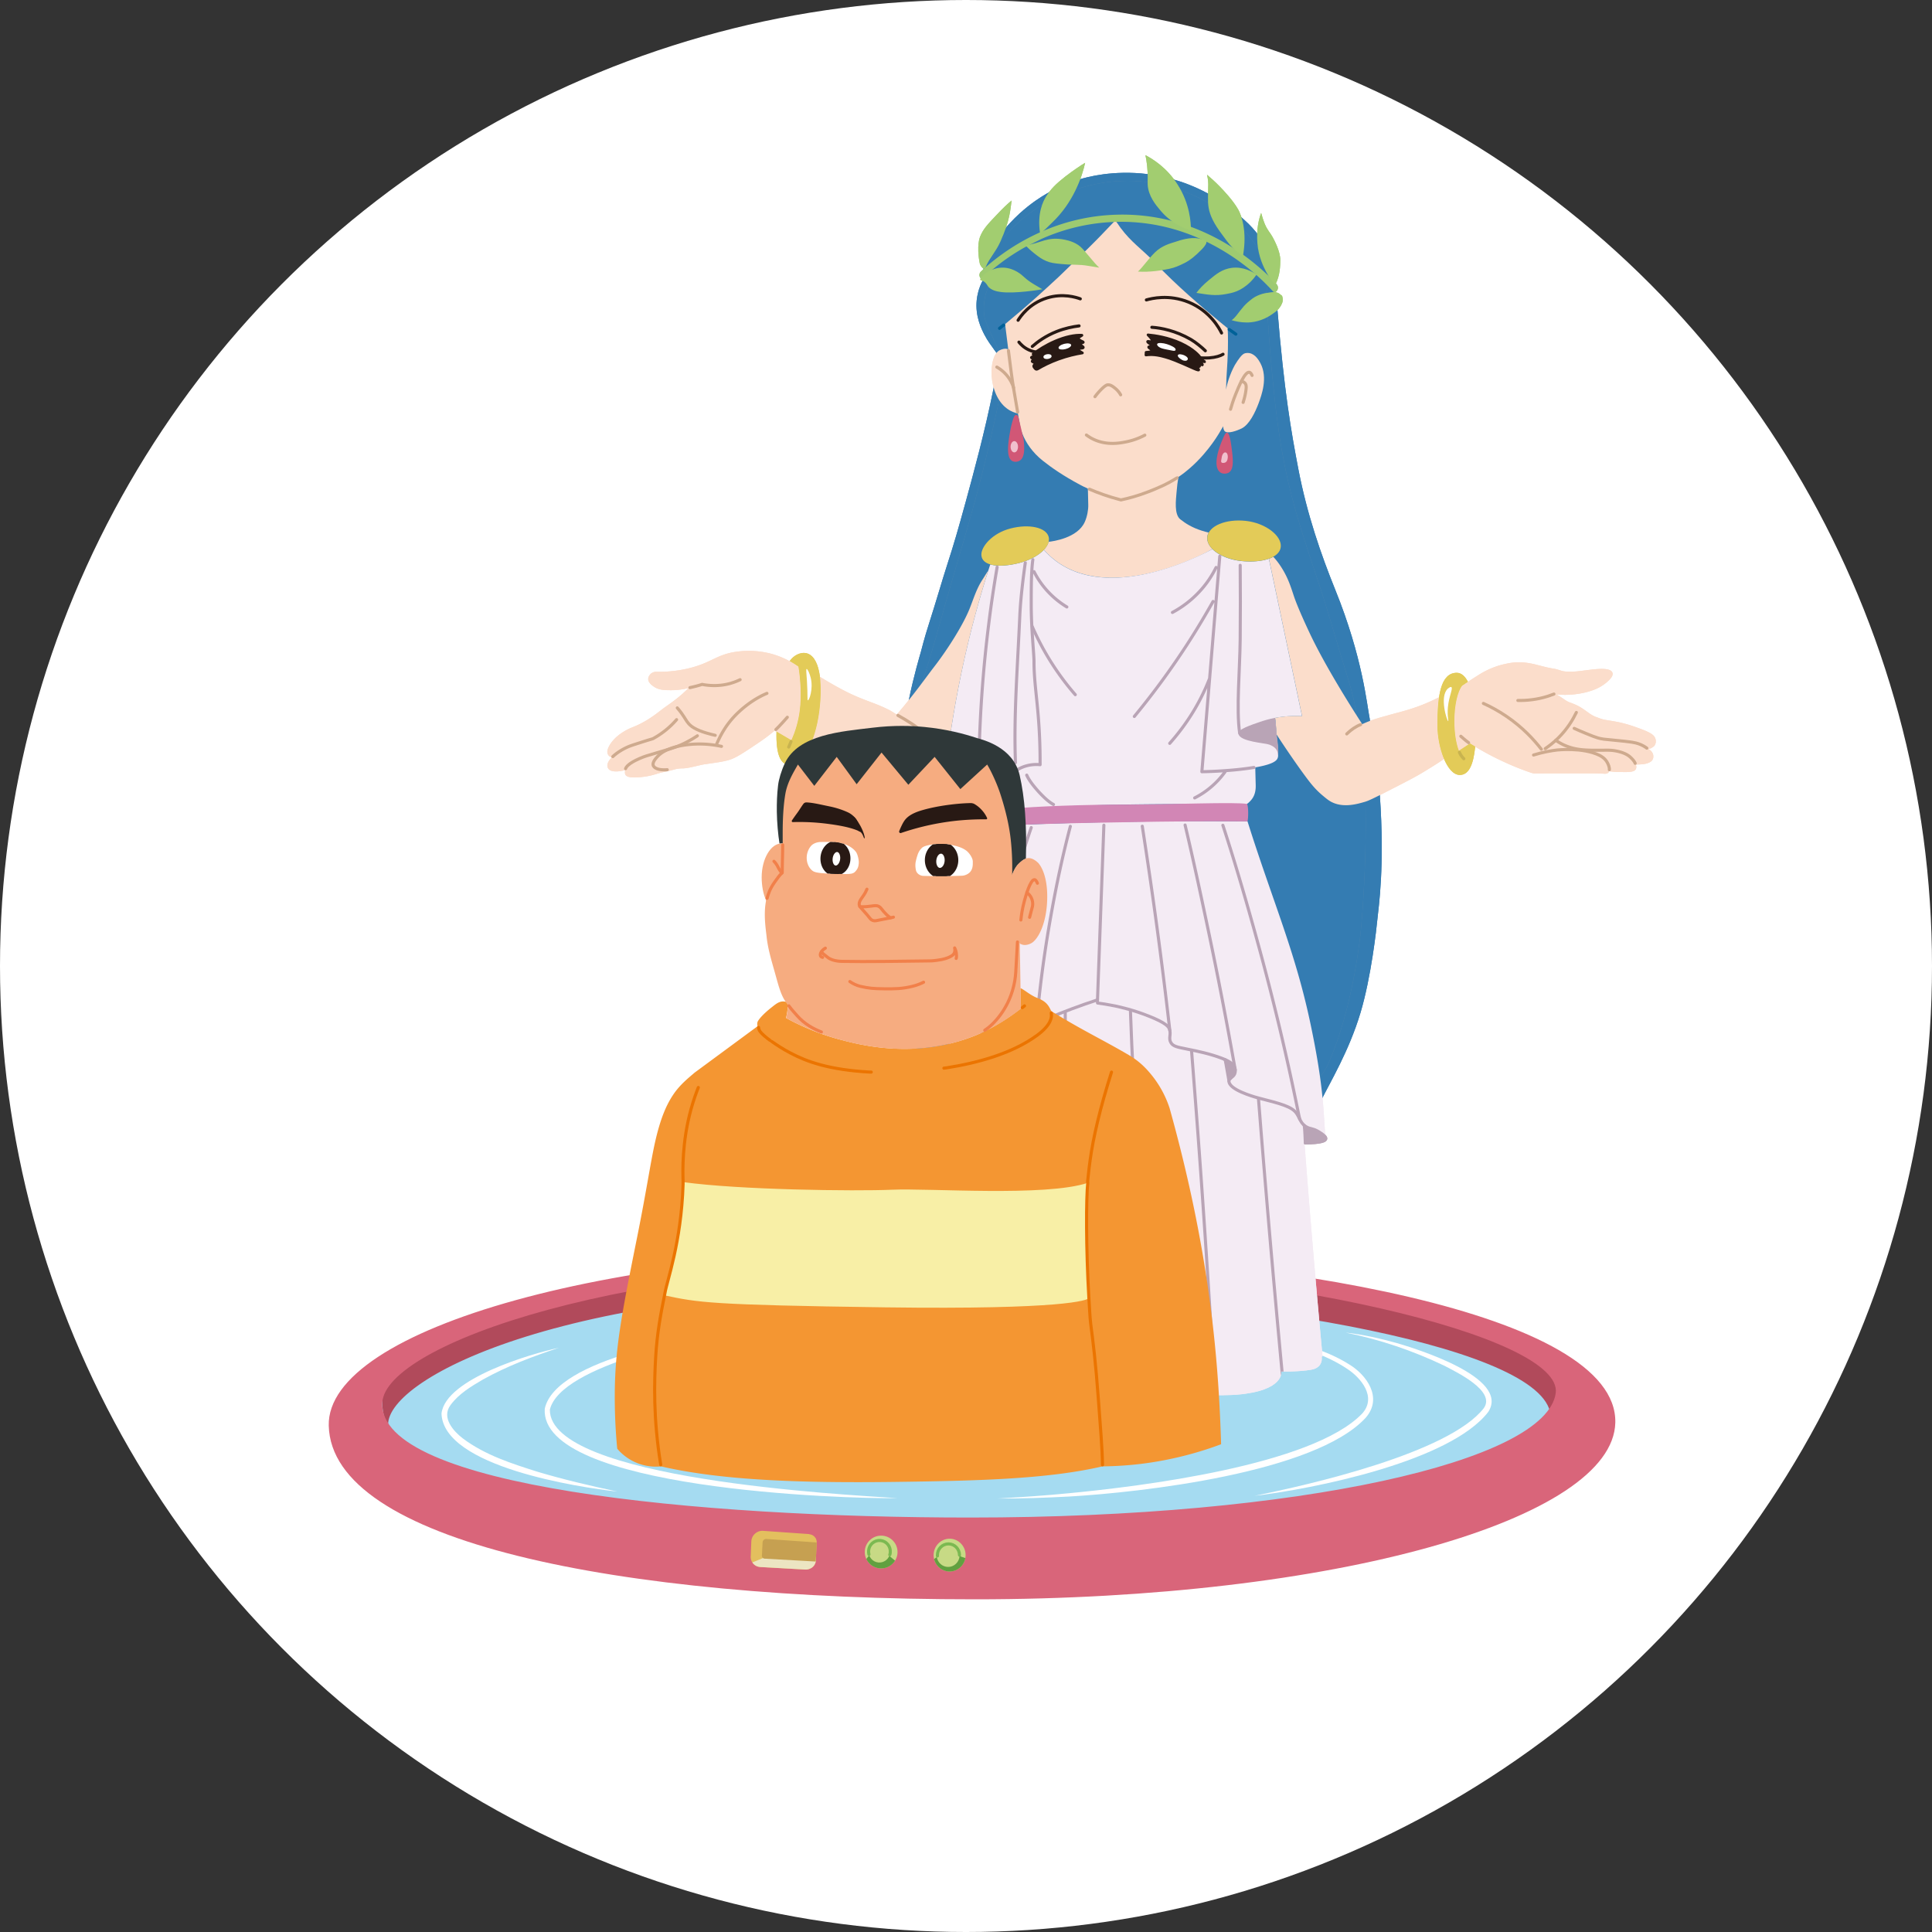 <svg id="_レイヤー_2" xmlns="http://www.w3.org/2000/svg" width="250" height="250"><rect width="100%" height="100%" fill="#333333" stroke="none"/><defs><clipPath id="clippath"><circle class="cls-6" cx="114.02" cy="200.83" r="2.12"/></clipPath><clipPath id="clippath-1"><ellipse class="cls-6" cx="122.88" cy="201.23" rx="2.07" ry="2.12"/></clipPath><clipPath id="clippath-2"><path class="cls-6" d="M104.71 198.51l-5.96-.42c-.3-.02-.6.05-.86.22-.4.25-.65.68-.67 1.16l-.08 1.95c-.02.47.22.91.62 1.16.18.11.39.17.6.19l5.86.33c.2.01.4-.03.58-.11l.07-.03c.41-.19.68-.59.7-1.04l.11-2.31c.01-.21-.04-.42-.15-.59a1.08 1.08 0 00-.81-.49z"/></clipPath><clipPath id="clippath-3"><path class="cls-6" d="M171.02 175.56s.3 1.41-1.39 1.69-3.84.22-3.84.22.49 2.49-5.73 3c-6.78.56-56.95-2.06-56.95-2.06v-69.19H73.34V73.68h40.42V13.37h68.84v60.62h35.94v38.79h-32.62v54.31l-14.9 8.47z"/></clipPath><clipPath id="clippath-4"><path class="cls-14" d="M119.29 109.71c.51-.46 2.49-.64 3.71-.4 1.22.24 1.63.48 2 .73s.88.97.88 1.41.08 1.29-.79 1.71c-.27.13-.52.16-.65.16-1.53.08-4.47.04-4.97.02-.06 0-.14-.01-.24-.04-.07-.02-.34-.1-.53-.33-.18-.21-.2-.43-.23-.68-.02-.18-.06-.53.07-1s.25-1.12.76-1.58z"/></clipPath><clipPath id="clippath-5"><path class="cls-14" d="M110.83 112.59c-.21.27-.31.38-.65.46s-1.22.05-2.05.03c-2.4-.07-2.76-.21-3.04-.44-.82-.68-.98-2.14-.18-3.14.3-.37.85-.55 1.32-.55.99 0 1.61-.05 2.47.12 1.29.26 1.94.94 2.14 1.29.16.29.29.91.29 1.17 0 .26-.03.72-.3 1.06z"/></clipPath><style>.cls-1{stroke:#ceaa8e}.cls-1,.cls-2,.cls-3,.cls-4,.cls-5,.cls-6,.cls-7,.cls-8,.cls-9{fill:none}.cls-1,.cls-10,.cls-11,.cls-2,.cls-3,.cls-4,.cls-5,.cls-7,.cls-8,.cls-9{stroke-linecap:round;stroke-linejoin:round}.cls-1,.cls-2,.cls-3,.cls-4,.cls-5,.cls-7,.cls-8,.cls-9{stroke-width:.4px}.cls-14{fill:#fff}.cls-10,.cls-11,.cls-8{stroke:#281914}.cls-2{stroke:#c8b34f}.cls-3{stroke:#7bb951}.cls-10,.cls-11,.cls-19{fill:#281914}.cls-20{fill:#a2cd70}.cls-4{stroke:#f1804a}.cls-5{stroke:#eb7400}.cls-21{fill:#c7da85}.cls-22{fill:#347cb2}.cls-27{fill:#f4ebf4}.cls-7{stroke:#b9a4b6}.cls-28{fill:#9dca71}.cls-10{stroke-width:.34px}.cls-29{fill:#d286b5}.cls-9{stroke:#006198}.cls-30{fill:#fbddcb}.cls-11{stroke-width:.35px}.cls-33{fill:#f0c0cd}.cls-34{fill:#e3cb58}.cls-35{fill:#61a040}.cls-36{fill:#d15776}.cls-37{fill:#f6ac80}.cls-41{fill:#b9a4b6}.cls-44{fill:#5588af}</style></defs><g id="_レイヤー_1-2"><circle class="cls-14" cx="125" cy="125" r="125"/><ellipse cx="125.72" cy="182.84" rx="78.18" ry="17.99" fill="#a5dbf1"/><path class="cls-14" d="M116.14 193.86c-6.87.11-46.32-1.15-45.65-11.57 1.43-6.56 19.8-9.47 25.07-9.97-4.91.75-23 4.29-24.41 10.09-.07 9.06 38.17 10.99 44.99 11.45z"/><path class="cls-14" d="M79.79 193c-4.78-.53-22.43-3.18-22.66-10.09.52-4.54 11.75-7.78 15.2-8.51-3.36 1.11-6.7 2.36-9.84 4.11-1.49.87-3.11 1.83-4.19 3.3-1.22 1.64.39 3.4 1.59 4.32 2.89 2.17 6.34 3.26 9.65 4.31 3.38 1.01 6.81 1.81 10.26 2.55zm76.59-20.82c3.11.13 6.21.49 9.28 1.1 3.07.68 6.15 1.53 8.92 3.27 2.21 1.33 4.42 4.29 2.14 6.91-6.59 7.14-29.09 9.65-38.36 10.19-3.11.16-6.21.28-9.32.26 3.1-.18 6.2-.38 9.3-.69 9.05-.86 31.43-3.57 37.91-10.29 1.97-2.16-.18-4.68-1.95-5.82-2.66-1.77-5.71-2.69-8.71-3.43-3.03-.74-6.12-1.19-9.21-1.51z"/><path class="cls-14" d="M174.13 172.44c2.23.24 4.43.75 6.61 1.35 2.47.73 14.72 4.46 11.84 8.91-4.97 6.45-22.73 9.98-30.25 10.86 7-1.41 25.14-5.52 29.67-11.34 1.63-2.26-3.7-4.74-5.05-5.47-4.11-1.97-8.42-3.43-12.82-4.31z"/><path d="M122.68 166.7c36.44.57 75.76 7.17 77.88 15.94.49-.75 1.11-1.6 1.11-2.37 0-8.23-37.48-16.54-76.6-16.9-47.22-.43-75.61 10.61-75.61 17.95 0 .99.15 2.18.76 3.06-.14-6.13 23.6-18.45 72.45-17.68z" fill="#b14a5b"/><path d="M126.16 161.83c-46.59-.62-83.93 10.14-83.62 22.65.37 14.99 37.02 22.47 83.62 22.47s82.56-10.35 82.86-22.86c.33-14.18-43.77-21.74-82.86-22.26zm-.6 34.54c-35.27 0-76.67-3.95-76.09-14.88.4-7.45 31.31-18.58 76.59-18.01 38.89.49 76.26 9.45 75.25 16.79-1.22 8.83-33.22 16.1-75.75 16.1z" fill="#d9657a"/><ellipse class="cls-21" cx="122.88" cy="201.23" rx="2.07" ry="2.12"/><path class="cls-3" d="M121.3 201.34v-.1c0-.81.64-1.46 1.43-1.46s1.42.65 1.43 1.45"/><circle class="cls-21" cx="114.02" cy="200.83" r="2.12"/><g clip-path="url(#clippath)"><path class="cls-35" d="M112.48 201.28a1.419 1.419 0 011.44-1.93c.77.07 1.34.76 1.27 1.54-.01.15-.05.3-.11.44l.85.71-1.33 1.08-2.38-.48-.26-.73.51-.64z"/></g><ellipse class="cls-21" cx="113.79" cy="200.76" rx="1.42" ry="1.4" transform="rotate(-84.76 113.797 200.764)"/><path class="cls-3" d="M112.44 201.14c-.04-.16-.06-.33-.04-.51.07-.78.76-1.36 1.53-1.29s1.34.76 1.27 1.54c0 .11-.03.21-.06.31"/><path d="M104.71 198.51l-5.96-.42c-.3-.02-.6.05-.86.22-.4.25-.65.68-.67 1.16l-.08 1.95c-.02.47.22.91.62 1.16.18.11.39.17.6.19l5.86.33c.2.01.4-.03.58-.11l.07-.03c.41-.19.68-.59.7-1.04l.11-2.31c.01-.21-.04-.42-.15-.59a1.08 1.08 0 00-.81-.49z" fill="#e3bf5e"/><g clip-path="url(#clippath-1)"><path class="cls-35" d="M124.17 201.36c-.06.78-.7 1.4-1.48 1.4-.74 0-1.35-.55-1.47-1.28l-.59.44c.28.89 1.1 1.52 2.05 1.52 1.07 0 2.18-.73 2.35-1.78l-.87-.31z"/></g><g clip-path="url(#clippath-2)"><path fill="#ece5c2" d="M96.52 202.52l2.98-1.22 6.86.12v2.4h-9.81l-.03-1.3z"/><path d="M105.6 199.59l-6.43-.45a.466.466 0 00-.49.43l-.09 1.73c-.01.2.15.38.35.39l6.58.37c.21.01.39-.15.39-.37l.03-1.73c0-.2-.15-.37-.35-.38z" fill="#c6a051"/></g><g clip-path="url(#clippath-3)"><path class="cls-22" d="M177.24 93.08c.93 4.53 1.19 8.07 1.31 9.8.65 9.26-.16 14.5-.32 16.11-.11 1.16-.8 7.44-2.18 12.05-1.5 5-3.92 8.97-5.14 11.44-16.27-.36-32.53-.71-48.8-1.07-2.09-1.88-4.88-8.18-5.75-11.81-1.32-5.56-1.1-9.44-1.19-11.59-.15-3.49-.13-8.26.64-13.9.97-7.69 1.48-11.98 1.81-13.61.61-3.03 1.44-5.79 1.53-6.11.13-.48.45-1.78 1.02-3.56 1.15-3.6 1.64-5.41 2.45-7.92.8-2.47 1.34-4.32 2.36-8.04 1.05-3.86 2.41-8.8 3.6-14.68.11-1.56.3-2.91.41-4.47-.14-.16-.42-.59-.62-.86 0 0-.58-.75-1-1.57-.37-.73-1.21-2.38-.98-4.49.06-.56.23-1.45.75-2.47.39-.93-.1-1.72.29-2.65.53-1.26 1.93-2.65 2.46-3.9.49-.6 1.17-1.35 2.03-2.14 1.48-1.35 2.83-2.19 3.51-2.58.74-.43 2.25-1.25 4.29-1.86.89-.27 4.31-1.23 8.79-.67 1.37.17 4.42.69 7.74 2.48.85.46 2.55 1.45 4.38 3.1.68.61 1.25 1.12 1.91 1.94.78.97 2.8 3.48 2.55 6.6-.04.49-.13.89-.18 1.12.13.73.25 1.47.38 2.2.88 10.72 1.79 15.9 2.72 20.75 1.13 5.88 2.95 11.09 4.77 15.59 3.57 8.82 4.09 14.88 4.47 16.75z"/><path class="cls-44" d="M122.73 139.61c-.2-.2-.49-.49-.81-.87-2-2.3-3.42-5.24-4.51-11.41a66.87 66.87 0 01-1.03-11.61c.01-4.72.51-8.68 1.03-11.62.31-1.77.33-3.65.49-5.45.17-1.85.34-3.71.5-5.56.11-1.21.21-2.36.53-3.53s.79-2.42 1.16-3.64c.64-2.11 1.25-4.23 1.84-6.36 1.34-4.82 2.82-9.6 4.14-14.42 1.31-4.79 2.48-9.75 3.49-14.74v-.06c-.08-1.62-.17-3.25-.26-4.87-.16-.33-.36-.76-.59-1.27-1.11-2.38-1.27-2.84-1.36-3.48-.02-.15-.1-.86.03-1.79.1-.72.3-1.31.48-1.74.02-.91.05-1.82.07-2.73.45-.99.91-1.98 1.36-2.98.88-1.14 2.37-2.82 4.59-4.35.99-.68 6.73-4.52 14.49-3.58.81.1 3.9.53 7.39 2.37 1.41.75 3.87 2.08 5.98 4.79 1.01 1.3 2.54 3.32 2.33 5.89-.04.49-.13.89-.21 1.16.06 1.1.13 2.19.19 3.29.09 1.59.24 3.8.48 6.42.44 4.69.89 9.07 2 14.13 1.03 4.73 2.61 9.34 4.14 13.94 1.21 3.65 2.24 7.35 3.38 11.02.47 1.51.93 3.05 1.26 4.6.25 1.15.29 1.62.48 2.64.21 2.42.8 5.54.89 9.5.07 2.83.13 8.74-.54 16.63 0 0-.86 10.2-4.34 17.89-.34.74-.84 1.34-.84 1.34-.17.2-.33.35-.41.43-8.75 14.26-35.93 9.87-47.84.03z"/><path class="cls-22" d="M122.73 139.61c-.2-.2-.49-.49-.81-.87-2-2.3-3.42-5.24-4.51-11.41a66.87 66.87 0 01-1.03-11.61c.01-4.72.51-8.68 1.03-11.62.31-1.77.33-3.65.49-5.45.17-1.85.34-3.71.5-5.56.11-1.21.21-2.36.53-3.53s.79-2.42 1.16-3.64c.64-2.11 1.25-4.23 1.84-6.36 1.34-4.82 2.82-9.6 4.14-14.42 1.31-4.79 2.48-9.75 3.49-14.74v-.06c-.08-1.62-.17-3.25-.26-4.87-.16-.33-.36-.76-.59-1.27-1.11-2.38-1.27-2.84-1.36-3.48-.02-.15-.1-.86.03-1.79.1-.72.3-1.31.48-1.74.02-.91.05-1.82.07-2.73.45-.99.91-1.98 1.36-2.98.88-1.14 2.37-2.82 4.59-4.35.99-.68 6.73-4.52 14.49-3.58.81.1 3.9.53 7.39 2.37 1.41.75 3.87 2.08 5.98 4.79 1.01 1.3 2.54 3.32 2.33 5.89-.04.49-.13.89-.21 1.16.06 1.1.13 2.19.19 3.29.09 1.59.24 3.8.48 6.42.44 4.69.89 9.07 2 14.13 1.03 4.73 2.61 9.34 4.14 13.94 1.21 3.65 2.24 7.35 3.38 11.02.47 1.51.93 3.05 1.26 4.6.25 1.15.29 1.62.48 2.64.21 2.42.8 5.54.89 9.5.07 2.83.13 8.74-.54 16.63 0 0-.86 10.2-4.34 17.89-.34.74-.84 1.34-.84 1.34-.17.2-.33.35-.41.43-8.75 14.26-35.93 9.87-47.84.03z"/><path class="cls-30" d="M131.71 53.52c-.15-.87-.32-1.85-.5-2.94-.38-2.23-.65-4.7-1.11-8.31l-.04-.33c3.29-2.72 4.95-4.28 6.92-6.1.51-.47 1.15-1.13 1.64-1.59l1.72-1.66c1.34-1.31 2.6-2.6 3.79-3.87.04-.01.09-.03.17-.03.08 0 .14.02.17.03 1.4 2.16 2.77 3.11 4.29 4.57l1.63 1.68c.31.31.97.96 1.3 1.27 2.7 2.59 6.11 5.38 7.17 6.24.07.89.03 2.74.03 2.74-.07 2.62-.19 2.85-.24 5.21.12-.75.5-2.03 1.13-3.18.49-.81.95-1.46 1.34-1.54.26-.06.48-.03.54-.02.8.13 1.26.99 1.44 1.31.99 1.88.15 4.13-.24 5.19-.44 1.17-1.2 2.77-2.21 3.26-.6.29-1.8.73-2.18.34-.12-.12-.21-.48-.18-.64-.32.55-.8 1.39-1.41 2.22-.58.8-1.56 2.04-2.92 3.22-1.93 1.68-3.83 2.44-5.32 3.03-1.43.56-2.67.88-3.58 1.07-2.25-.57-4.06-1.28-5.32-1.96-2.17-1.16-3.66-2.2-4.81-3.11-1.31-1.04-2.18-2.31-2.64-3.5-.16-.41-.16-.26-.32-1.18-.08-.43-.16-.91-.25-1.42"/><path class="cls-36" d="M157.64 60.84c-.7-1.13.43-3.68.61-4.1.26-.6.39-.76.52-.76.34.02.51 1.3.59 1.89.18 1.41.37 2.82-.35 3.28-.24.15-.69.21-1.02.03a.98.98 0 01-.35-.34zm-25.18-3.98c.11 1.06.18 2.32-.5 2.74-.29.18-.72.22-1.02.03-.81-.52-.44-2.6-.23-3.81.1-.58.23-1.05.32-1.36.1-.36.25-.77.46-.77.1 0 .2.09.29.26"/><path class="cls-28" d="M165.19 36.78c.26.28.23.71-.06.95-.12.11-.3.1-.4-.02-.38-.42-1.11-1.2-2.16-2.13l-.36-.31c-3.37-2.86-9.63-6.87-18.07-6.55a25.35 25.35 0 00-9.42 2.22l-1.98.99a26.996 26.996 0 00-4.37 3l-1.41 1.19-.12-.19a.623.623 0 01.09-.79c1.16-1.09 3.74-3.3 7.51-5.01l.28-.13c2.71-1.19 6-2.12 9.82-2.22 2.57-.07 4.94.25 7.08.8l2.5.78c4.77 1.76 8.21 4.58 10.07 6.38l1.02 1.04z"/><path class="cls-20" d="M126.87 36.2c.04.13.28.04.61.36.19.18.3.39.36.48.37.51 1.16.68 1.63.74 1.84.26 5.23-.31 5.41-.35-.32-.21-.99-.56-1.51-.91s-.77-.6-1-.8c-.05-.04-1.06-1.04-2.53-1.09-1.72-.05-3.08 1.26-2.98 1.57zm15.37-1.57c-.33-.29-.81-.85-1.33-1.48-.38-.46-.58-.68-.82-.95-.71-.8-1.76-1.07-2.3-1.18-2.3-.47-3.08.47-5.1.73.27.28.67.66 1.18 1.06.54.43.95.73 1.52.97.53.23 1.04.3 2.03.39 1.08.1 1.46.06 2.52.12.52.03 1.32.2 2.29.34zm4.99.53c.57-.49 1.31-1.6 2.22-2.5.93-.92 2.07-1.18 2.68-1.38.64-.22 1.91-.62 2.97-.42.39.07.71.17.71.17.32.16.35.23.27.47-.11.24-.28.47-.56.76-.92.94-1.53 1.4-2.13 1.72-.82.41-1.35.65-2.11.81-.86.18-2.48.46-4.05.35zm7.59 2.73c.36-.48.84-1.02 1.64-1.67.92-.76 1.7-1.4 2.93-1.56 1.49-.19 2.7.52 3.21.87-.17.25-.43.59-.8.96-1.3 1.26-2.38 1.41-3.09 1.55-1.52.3-2.52.06-3.89-.14zm4.54 3.55c.16-.09.44-.37.66-.65.81-1.03 1.01-1.37 2.05-2.16.18-.14.96-.64 2.02-.75.34-.04 1.08-.25 1.58.22.09.08.18.13.23.18.07.21.17.55 0 .96-.33.81-.93 1.16-1.26 1.4-1.3.94-2.65 1.1-3.33 1.09-.79 0-1.51-.17-1.95-.3zm-18.93-20.38c-.6.35-1.6 1.03-2.56 1.77-1.23.96-1.9 1.63-2.51 2.6-.34.55-1.19 2.12-.77 4.77.56-.37.96-.83 1.53-1.37 2.74-2.58 3.89-5.9 4.3-7.78zm-9.53 4.89c-.51.41-1.15 1.02-1.91 1.83-1.18 1.24-1.77 1.85-2.17 2.86 0 0-.5 1.12-.04 3.44.04.22.32.63.49.67.19.04.25-.12.35-.35.34-.84 1.3-1.94 1.81-3.09 1.28-2.83 1.3-4.17 1.47-5.35zm17.32-5.87c.89.46 2.75 1.58 4.17 3.81 1.59 2.49 1.72 4.94 1.72 5.93-.78-.24-2.51-.88-3.92-2.55-.66-.78-1.59-1.89-1.68-3.38-.03-.58.06-1.19-.07-2.41-.06-.59-.15-1.08-.22-1.4zm7.97 2.53c.43.36 1.03.89 1.69 1.57.49.51 1.67 1.74 2.35 2.94.38.68 1.19 2.74.61 6-1.47-.91-2.14-2.04-2.64-2.69-2.32-3.05-1.85-4.11-1.85-6.6 0-.64-.15-1.1-.16-1.22zm7.01 4.93c-.31.8-.64 2.17-.49 3.95.15 1.79.81 3.06 1.12 3.67.4.76.84 1.29 1.18 1.7.66-1.2.65-2.59.66-3.19.02-1.13-.8-2.63-1-3-.28-.53-.68-.88-1.02-1.72-.23-.58-.37-1.07-.46-1.41z"/><path class="cls-30" d="M131.71 53.52c-.15-.87-.32-1.85-.5-2.94-.25-1.46-.48-3.27-.74-5.36v-.02c-.4-.16-.8-.03-1.11.12-1.5.71-1.59 5.7.96 7.56.53.39 1.06.55 1.39.63zm25.18 17.53c-1.72.91-12.92 6.67-20 1.72-.62-.43-1.23-.97-1.82-1.63.32-.33.53-.69.62-1.03.54-.06 3.74-.47 4.68-2.57.31-.69.47-1.59.45-2.21-.02-.7-.03-1.41-.05-2.11 1.15.51 2.58 1.04 4.27 1.47.9-.19 2.15-.51 3.58-1.07 1.11-.43 2.46-.97 3.87-1.92-.11.7-.18 1.17-.25 2.06s-.33 2.79.49 3.44c.71.56 1.53 1.07 2.75 1.46.33.11.64.19.91.25h.01c-.1.18-.16.37-.18.57-.06.55.19 1.08.66 1.56z"/><path class="cls-27" d="M164.19 72.3zm4.29 20.37l-4.29-20.37c-.94.33-2.21.44-3.55.3-1.61-.17-2.97-.77-3.75-1.54-1.72.91-12.92 6.67-20 1.72-.62-.43-1.23-.97-1.82-1.63-.67.71-1.8 1.34-3.15 1.69-1.39.36-2.82.48-3.78.2-.62 1.9-1.21 3.87-1.77 5.9-1.83 6.67-3.02 12.99-3.77 18.83.29-.06.64-.12 1.04-.17-.05.24-.08.53-.08.86 0 .59.11 1.09.22 1.44.32.85 4.74 1.75 6.36.89-.1.16-.22.38-.33.66-.17.46-.42 1.11-.22 1.77.27.89 1.29 1.36 1.44 1.42 4.92-.21 9.9-.47 15.08-.54 5.09-.07 10.06-.07 14.9 0h.23c.21-.11.46-.33.72-.65.55-.69.53-1.53.53-1.8l-.06-2.35c2.51-.43 2.83-.95 2.92-1.27a.91.91 0 00.03-.36c.06-.83-.22-2.41-.28-3.42-.03-.47-.07-.92-.13-1.35.97-.18 2.12-.3 3.48-.23zm-3.88 4.01h.02s-.02 0-.03-.01z"/><path class="cls-41" d="M123.78 99.9c-.11-.35-.23-.85-.22-1.44 0-.33.04-.62.08-.86.11-.01.23-.03.35-.04 1.24-.13 1.83-.04 1.98-.01.53.09.84.15.88.32.02.11.1.43-.69.66-1.23.35-1.51.45-1.74.58-.35.2-.65.5-.63.79z"/><path class="cls-27" d="M168.78 147.9c2.12-.02 2.72-.26 2.77-.53-.36-3.11-.07-5.98-2.04-15.2-1.97-9.22-4.89-15.73-8.08-25.88-5.13-.05-10.38-.04-15.76.05-5 .08-9.9.23-14.68.43-3.17 6.8-5.04 14.05-6.42 19.49-1.38 5.44-2.27 12.33-2.44 15.16-.01.21-.03.52-.04.9-.03 1.08-.04 1.77.07 2.2s.02.08.04.12c.2.54 1.02.87 2.06.75-.15 14.06-.3 28.12-.44 42.18 1.05.29 2.11.58 3.16.86v-.24c1.47.43 2.94.87 4.41 1.3v-.27c2.36 0 4.73-.01 7.09-.02v-.22a114.83 114.83 0 0019.17-.55v-.21c3.06-.31 6.13-.63 9.2-.94l-.03-.31c1.78-.32 3.55-.65 5.33-.97-.71-7.11-1.38-14.3-2.01-21.57-.48-5.55-.93-11.05-1.34-16.52z"/><path class="cls-30" d="M213.28 96.91c.34.18.41.32.48.41.21.28.28.77-.01 1.11-.12.14-.42.32-.86.41-.49.1-.91.06-1.17.11h-.06c.13.21.08.42.03.55-.22.51-1.33.39-2.17.4-.52 0-.96-.05-1.29-.11a.4.4 0 01-.1.18c-.17.18-.46.15-.55.15-.79-.06-4.17-.06-8.9-.03-.18 0-.37-.03-.54-.09-1.18-.4-2.45-.9-3.78-1.53-1.55-.72-2.93-1.5-4.14-2.26s-.05.03-.05.03c-.47.31-.93.61-1.39.92-.36-.92-.59-2.29-.59-3.83 0-2.05.41-3.81 1-4.59.31-.21.76-.52 1.32-.88.48-.31.93-.59 1.09-.69.54-.32 1.72-.95 3.15-1.25.84-.18 1.95-.41 3.84.04 1.02.25 1.54.42 2.43.56.73.12.98.33 1.53.37 1.15.09 1.82-.06 3.29-.23 1.02-.12 2.35-.23 2.73.25.02.03.06.08.09.17.13.45-.49.98-.78 1.23a5.6 5.6 0 01-1.5.9c-.35.14-1.43.55-3.04.67-.5.04-1.17.05-1.96-.02.75.38 1.21.84 1.71 1.02 1.17.42 1.53.68 2.36 1.28.85.61 1.07.6 1.39.73.78.31 1.14.28 2.3.5 1.12.21 2.14.54 3.35 1 1.11.43 1.56.73 1.71 1.17.15.43.02.87-.26 1.07-.19.14-.41.26-.66.3zm-113.04-2.37c-.87.75-1.78 1.37-2.56 1.89-2.1 1.41-2.77 1.78-3.61 1.98-.79.19-1 .21-2.91.49-.68.1-2.01.52-2.82.53-.71 0-1.03.14-1.21.18-.23.05-.52.15-.84.21-.5.09-.93.2-1.29.31-.07.02-1.28.45-2.75.46-.44 0-1.1.03-1.32-.34-.12-.2-.04-.53-.03-.6-.14.04-1.74.47-2.19-.2-.08-.12-.1-.24-.11-.29-.05-.37.18-.76.55-1.13-.16-.07-.41-.21-.51-.47-.09-.23-.05-.46.03-.68.29-.79 1.15-1.84 2.79-2.61.29-.13.26-.1.72-.3 1.83-.77 3.16-1.95 3.72-2.35.88-.63 2.01-1.38 3.19-2.58-.65.14-1.35.27-2.2.27-.89 0-1.65 0-2.34-.5-.2-.14-.7-.5-.67-.99.02-.3.23-.53.3-.6.26-.26.58-.29.67-.29.95.02 2.46-.02 4.23-.44 3.08-.74 3.63-1.84 6.38-2.18 2.46-.31 4.36.27 4.97.48 1.28.43 2.25 1.03 2.88 1.48.15.9.21 1.65.25 2.2.08 1.41.19 3.8-.81 6.48-.12.31-.24.6-.35.86-.8-.47-2.16-1.26-2.16-1.26zm27.65-20.74a137.138 137.138 0 00-5.29 23.97c.29-.06.64-.12 1.04-.17-.05.24-.08.53-.08.86 0 .15 0 .29.02.43-1.17 1.17-1.98 2.1-2.54 2.86-.06.08-.74.99-1.81 1.89-.29.25-.5.39-.78.51-.56.24-1.12.24-1.95.11-1.53-.25-2.51-.7-2.51-.7-2.06-.95-3.83-2.25-5.67-3.62-.31-.23-1.62-1.31-3.52-2.6-.14-.1-.26-.18-.34-.23.71-1.24 1.27-2.99 1.54-4.97.22-1.65.22-3.18.02-4.44l-.03-.19c1.89 1.16 3.39 1.97 4.45 2.44 1.98.88 2.93 1.07 4.62 1.92.35.18.66.41.98.59s.08-.09.08-.09c2.16-2.51 3.56-4.53 4.84-6.19 1.67-2.17 3.67-5.31 4.52-7.45.51-1.28.88-2.55 1.66-3.74.3-.46.64-1.05.77-1.18m58.92 24.41c-.73.52-1.72 1.13-2.92 1.85-.9.54-1.96 1.08-4.03 2.14-2.55 1.31-2.86 1.42-3.25 1.54-1.05.31-2.84.82-4.38 0-.35-.19-.62-.41-1.05-.77-.92-.76-1.5-1.5-1.88-1.99-.87-1.14-2.36-3.23-4.16-5.99 0-.25-.02-.5-.03-.76-.03-.47-.07-.92-.13-1.35.96-.18 2.13-.29 3.49-.22L164.2 72.3c.21-.07.4-.16.57-.25.29.32.6.7.9 1.15.94 1.41 1.31 2.58 1.73 3.85.21.65.73 2.01 1.99 4.7 2 4.3 5.47 9.77 6.79 11.81l.08.15c1.47-.68 2.72-.96 3.29-1.13 1.75-.51 3.75-.87 6.62-2.34h.03c-.16 1.05-.21 2.28-.21 3.61 0 1.44.31 3.06.84 4.31v.06z"/><path class="cls-34" d="M190.22 96.2c.21.13.43.27.66.4v.1c-.22 2.18-.79 3.58-1.98 3.58-1.66 0-2.9-3.58-2.9-6.44 0-3.74.4-6.78 2.5-6.78.61 0 1.08.46 1.45 1.16-.3.2-.56.37-.76.51-.59.77-1 2.53-1 4.59 0 1.54.23 2.91.59 3.83l1.44-.95m-88.03-10.66c.45.25.83.5 1.13.71.15.9.21 1.65.25 2.2.08 1.41.19 3.8-.81 6.48-.12.31-.24.6-.35.86-.74-.43-1.09-.64-1.83-1.07l-.1-.06c-.08 2.96.51 4.31 1.71 4.32 1.68.01 3.27-2.85 3.81-6.85.53-4.01.04-7.34-1.77-7.63-.64-.1-1.52.27-2.04 1.04zm33.51-16.06c-.32-1.23-2.53-1.72-4.93-1.1-2.41.62-3.78 2.36-3.78 3.36 0 1.61 2.53 1.72 4.93 1.1 2.41-.62 4.1-2.13 3.78-3.36zm30.03 1.3c-.15 1.43-2.5 2.09-5.09 1.81-2.59-.28-4.57-1.67-4.41-3.1.15-1.43 2.38-2.37 4.97-2.09 2.59.28 4.69 1.95 4.53 3.38z"/><path class="cls-41" d="M165.4 97.67c.07-1.27-.22-2.41-.28-3.43-.03-.47-.07-.92-.13-1.35-.78.15-1.42.34-1.94.52-1.11.39-2.92.95-2.8 1.55.21 1.03 3.43 1.17 4.02 1.4.83.33 1.02.72 1.12 1.3z"/><ellipse class="cls-33" cx="131.25" cy="57.81" rx=".48" ry=".73"/><path class="cls-33" d="M158.87 59.25c-.03.3-.15.59-.46.64-.58.1-.36-.34-.33-.64.04-.4.25-.72.47-.71.22 0 .36.31.32.71z"/><path class="cls-14" d="M104.38 86.57c.11-.03.38.56.52 1.11.37 1.49-.2 2.96-.36 2.94-.1-.01 0-.55-.12-2.47-.07-1.04-.14-1.57-.04-1.59zm83.43 2.34c-.14-.08-.43.18-.46.2-1.13 1.03-.1 4.23.05 4.21.08-.01-.22-.89.03-2.35.19-1.11.59-1.93.37-2.06z"/><path class="cls-29" d="M161.42 106.29c-5.13-.05-10.15 0-15.52.1-5 .08-10.13.18-14.92.38-.08-.51-.13-1.75.06-2.12 2.5-.3 9.54-.55 15.08-.54 5.23 0 13.8-.36 15.25-.08.18.28.19 1.83.05 2.27z"/><path class="cls-41" d="M168.84 145.84l.71.28.97.25 1 .8v.35l-.79.23-1.18.12h-.71l-.01-1.67.01-.36zm-10.49-8.66l.87.31.47.48.15.61-.1.34-.26.33-.38.27-.13.47s-.11.04-.12 0c0-.03-.5-2.83-.5-2.83zm-36.04 6.46l.73-.57.97-.47.32-.12-.08 2.71-1.02.03s-.7-.16-.73-.21-.36-.56-.36-.56v-.47l.17-.34zm4.28-5.31l.77-.72 1.6-1.09.16.11-.28 1.76s-.48 2.15-.52 2.07-.47-.47-.47-.47l-.89-.35-.37-.26-.2-.43.2-.63z"/><path class="cls-11" d="M140 43.39c-.41.28-.5.28-.47.4.06.27.65.42.65.49s-.39.11-.41.24c-.03.16.44.32.41.45-.03.14-.65.06-.7.21-.02.08.09.22.58.49-.87.14-1.93.38-3.09.8-1.08.39-1.99.85-2.72 1.28-.1.06-.23.04-.3-.06l-.14-.18c-.07-.08-.06-.2.02-.28.07-.07.12-.14.11-.2-.03-.15-.38-.18-.38-.29 0-.12.36-.18.35-.27 0-.1-.45-.11-.45-.2 0-.08.35-.13.36-.27 0-.07-.06-.13-.14-.18.68-.52 1.63-1.14 2.83-1.66 1.35-.58 2.55-.83 3.48-.78z"/><path class="cls-10" d="M148.55 43.33c.91.08 2.56.32 4.22 1.07 1.74.8 2.44 1.69 2.54 1.85.02.03.07.13.17.24.2.21.42.29.41.32-.02.04-.37-.13-.45-.03-.08.1.2.4.15.44-.06.06-.55-.37-.6-.32-.05.04.3.41.23.51-.07.09-.42-.11-.46-.04-.05.08.41.42.36.5-.05.08-.58-.16-.58-.16-2.24-1.01-3.1-1.33-3.72-1.5-.55-.15-1.46-.42-2.54-.27 0-.13.02-.21.02-.35.61-.04.78-.13.79-.21.02-.15-.49-.36-.46-.47.03-.1.47.01.5-.09.04-.14-.68-.5-.64-.62.03-.1.51.1.6-.04.06-.09-.02-.31-.54-.83z"/><path class="cls-14" d="M152.12 45.2c.04.23-.21.22-.47.16-.28-.06-.37-.07-.71-.14-.38-.08-.7-.13-.98-.33-.11-.08-.28-.25-.22-.38.08-.2.76-.14 1.26.02.6.19 1.09.46 1.12.66zm1.55 1.35c-.1.16-.39.19-.7.03s-.64-.46-.55-.63c.11-.21.63-.06.81.02.31.14.58.37.44.58z"/><ellipse class="cls-14" cx="137.79" cy="44.83" rx=".84" ry=".35" transform="rotate(-14.29 137.8 44.823)"/><ellipse class="cls-14" cx="135.55" cy="46.13" rx=".53" ry=".31" transform="rotate(-8.1 135.624 46.153)"/><path class="cls-8" d="M131.74 41.44c.29-.46 1.43-2.17 3.72-2.88 2.06-.64 3.79-.09 4.33.11m8.55.14c.67-.19 2.92-.75 5.47.29 2.77 1.14 3.98 3.41 4.26 3.99"/><path class="cls-1" d="M159.23 52.96c.13-.45.34-1.15.68-1.99.39-.96 1.17-2.89 1.75-2.8.09.02.23.09.36.41"/><path class="cls-1" d="M160.86 52.07c.24-.74.34-1.33.38-1.72.03-.27.04-.54-.13-.76a.773.773 0 00-.48-.25m-31.64-1.84a4.735 4.735 0 012.17 2.67m10.53 1.16c.16-.22.4-.52.73-.86.61-.63.84-.67.92-.67.35-.03.64.19.94.43.38.3.61.64.73.86m-4.43 5.2c.22.16.55.39.99.59 1.72.78 3.39.45 4.18.29.58-.12 1.43-.35 2.39-.86"/><path class="cls-7" d="M133.8 73.97a11.379 11.379 0 004.25 4.57m-4.48 2.53a35 35 0 001.46 2.96c1.32 2.37 2.76 4.31 4.11 5.86"/><path class="cls-7" d="M130.2 100.75c.1-.06.19-.12.28-.18.56-.41.92-.95 1.91-1.33a4.86 4.86 0 012.2-.29c.02-6.87-.8-9.8-.79-13.36 0-1.01-.37-4.28-.36-7.53 0-2.36.02-4.32.21-5.66"/><path class="cls-7" d="M131.4 98.69c-.23-6.09.25-12.01.57-19.16.1-2.11.42-4.74.7-6.73m-3.64.57c-.4 2.35-.76 4.72-1.07 7.23-.76 6-1.14 11.68-1.27 16.97v.3m31.85 1.98c-.38.53-.89 1.15-1.57 1.76-.86.78-1.71 1.3-2.38 1.64m2.77-29.82c-.31.62-.7 1.3-1.21 1.99a13.4 13.4 0 01-4.44 3.83m5.26-1.42c-.94 1.67-1.96 3.39-3.09 5.15-2.35 3.66-4.76 6.89-7.1 9.73m4.58 3.48c1.59-1.79 3.2-4.03 4.47-6.78.21-.44.39-.88.57-1.31l.12-.3m1.32-15.85c-.78 9.32-1.54 18.6-2.32 27.91 1.73-.03 3.16-.14 4.17-.23 1.05-.1 1.9-.21 2.6-.32h.03"/><path class="cls-7" d="M160.48 73.15c.03 3.09.03 6.36 0 9.55-.04 3.97-.52 9.06-.07 12.15"/><path class="cls-1" d="M203.98 92.19c-.44.91-1.16 2.14-2.35 3.31-.58.57-1.16 1.02-1.68 1.37m-8-5.85c.92.41 1.94.96 3.01 1.69 2.07 1.41 3.52 2.99 4.49 4.24m1.63-7.14c-.24.09-.49.18-.75.27-1.44.46-2.79.58-3.92.56m-97.17-.92c-.96.4-2.32 1.15-3.76 2.52-1.62 1.54-2.37 3.17-2.8 4.17m-5.04-4.81c.42.48.7.89.89 1.19.25.39.44.78.89 1.14.03.03.18.15.41.28.87.51 2.26.84 2.72.94"/><path class="cls-7" d="M127.52 141.43c0 .44-.01.87-.02 1.31l-.02 2.02c-.17 14.43-.35 28.86-.52 43.29m5.04-52.74l-.03 2.64-.02 2.11c.38 17.05-.23 32.6-.57 49.29m6.46-58.31c0 .93.02 1.87.03 2.8v1.23c.21 17.99.4 35.99.59 53.98m7.82-58.23c.03.86.07 1.73.1 2.59l.07 1.75c.96 19.35 1.39 35.86 2.08 53.79m5.66-52.94l.21 2.68.12 1.57c.66 8.44 1.26 16.99 1.81 25.63.48 7.47.9 14.87 1.28 22.2m5.24-45.86c.07.92.15 1.84.22 2.77l.08 1.02a2454.732 2454.732 0 003.64 40.81m-38.52-46.32l.07-.2c.04-.1.07-.2.1-.3.39-1.17.6-2.29.68-3.32v-.17m29.4.59l.07.18c.18.52.36 1.08.5 1.68.03.14.07.28.1.42l.04.15m-.99-32.75c1.69 5.16 3.23 10.48 4.78 16.17a332.08 332.08 0 015.05 21.35l.11.5m-14.83-38.05c1.07 4.5 2.03 9.02 3.03 13.76 1.24 5.9 2.35 11.67 3.35 17.3l.11.63m-12.03-31.54c1.31 8.45 2.5 17.1 3.51 25.97l.05.42m-8.53-26.52c-.27 7.5-.55 15-.82 22.5v.12m-3.52-22.47c-.97 3.69-1.77 7.38-2.53 11.66-.88 4.92-1.47 9.56-1.84 13.85l-.03.25m-.66-25.6c-1.48 4.29-3.04 9.9-4.03 15.03-1.2 6.27-2.34 10.99-2.91 16.19l-.05.34"/><path class="cls-8" d="M131.85 44.27c.22.27.63.71 1.29 1.01.39.18.74.25 1.01.28m20.65.68c.29.08 1.19.1 1.68.07.83-.06 1.47-.27 1.78-.47m-24.68-1.01c.67-.59 1.72-1.37 3.17-1.94 1.01-.4 2.07-.62 2.88-.72m9.42.18c1.21.08 3.07.44 5.02 1.56.66.38 1.46 1.05 1.9 1.48"/><path class="cls-7" d="M168.91 147.9c2.01-.03 2.59-.27 2.64-.53.08-.4-1.01-.98-1.1-1.03-.6-.32-.88-.26-1.31-.47-.81-.4-.93-1.15-1.36-1.79-.6-.89-2.05-1.26-4.94-2 0 0-2.96-.76-3.64-1.73-.07-.1-.2-.28-.17-.49.05-.39.56-.45.75-.93.11-.29.05-.56.02-.68-.16-.66-.96-1.03-1.72-1.32-1.48-.56-3.02-.89-4.48-1.18-1.24-.25-1.8-.34-2.09-.84-.34-.58.06-1.03-.18-1.73-.11-.31-.39-.79-2.69-1.7-1.99-.79-3.61-1.15-4.35-1.31-.93-.19-1.72-.31-2.27-.38 0-.13-.01-.27-.02-.4-1.06.34-2.16.73-3.29 1.15-1.13.42-2.2.85-3.22 1.29-1.14.5-1.43.75-1.4.88.04.15.52.06.79.41.13.16.19.41.12.61-.1.3-.47.42-.59.46-.88.3-8.13 3.09-8.03 4.79 0 .04.01.14.08.27.18.33.57.32 1.04.56.2.1.74.38.76.71 0 .11-.03.43-1.21 1-1.1.53-1.49.46-2.79.95-1.56.58-1.88 1.05-2.02 1.39-.05.13-.19.46-.06.8.19.52 1.11.71 2.08.62 0 0-.01-1.5.06-2.78"/><path class="cls-9" d="M129.87 42.05c-.18.14-.37.29-.54.43m29.72.15c.29.21.58.41.86.61"/><path class="cls-1" d="M140.96 63.3c1.12.48 2.49.98 4.09 1.39.9-.19 2.15-.51 3.58-1.07 1.05-.41 2.31-.92 3.65-1.77.01 0 .03-.02.04-.02"/><path class="cls-2" d="M102.06 96.67s.13-.3.3-.71"/><path class="cls-1" d="M131.68 53.32c-.15-.87-.29-1.66-.47-2.75-.25-1.46-.46-3.11-.72-5.2"/><path class="cls-7" d="M168.91 147.9s-.07-1.98-.14-2.26"/><path class="cls-22" d="M177.24 93.08c.93 4.53 1.19 8.07 1.31 9.8.65 9.26-.16 14.5-.32 16.11-.11 1.16-.8 7.44-2.18 12.05-1.5 5-3.92 8.97-5.14 11.44-16.27-.36-32.53-.71-48.8-1.07-2.09-1.88-4.88-8.18-5.75-11.81-1.32-5.56-1.1-9.44-1.19-11.59-.15-3.49-.13-8.26.64-13.9.97-7.69 1.48-11.98 1.81-13.61.61-3.03 1.44-5.79 1.53-6.11.13-.48.45-1.78 1.02-3.56 1.15-3.6 1.64-5.41 2.45-7.92.8-2.47 1.34-4.32 2.36-8.04 1.05-3.86 2.41-8.8 3.6-14.68.11-1.56.3-2.91.41-4.47-.14-.16-.42-.59-.62-.86 0 0-.58-.75-1-1.57-.37-.73-1.21-2.38-.98-4.49.06-.56.23-1.45.75-2.47.39-.93-.1-1.72.29-2.65.53-1.26 1.93-2.65 2.46-3.9.49-.6 1.17-1.35 2.03-2.14 1.48-1.35 2.83-2.19 3.51-2.58.74-.43 2.25-1.25 4.29-1.86.89-.27 4.31-1.23 8.79-.67 1.37.17 4.42.69 7.74 2.48.85.46 2.55 1.45 4.38 3.1.68.61 1.25 1.12 1.91 1.94.78.97 2.8 3.48 2.55 6.6-.04.49-.13.89-.18 1.12.13.73.25 1.47.38 2.2.88 10.72 1.79 15.9 2.72 20.75 1.13 5.88 2.95 11.09 4.77 15.59 3.57 8.82 4.09 14.88 4.47 16.75z"/><path class="cls-44" d="M122.73 139.61c-.2-.2-.49-.49-.81-.87-2-2.3-3.42-5.24-4.51-11.41a66.87 66.87 0 01-1.03-11.61c.01-4.72.51-8.68 1.03-11.62.31-1.77.33-3.65.49-5.45.17-1.85.34-3.71.5-5.56.11-1.21.21-2.36.53-3.53s.79-2.42 1.16-3.64c.64-2.11 1.25-4.23 1.84-6.36 1.34-4.82 2.82-9.6 4.14-14.42 1.31-4.79 2.48-9.75 3.49-14.74v-.06c-.08-1.62-.17-3.25-.26-4.87-.16-.33-.36-.76-.59-1.27-1.11-2.38-1.27-2.84-1.36-3.48-.02-.15-.1-.86.03-1.79.1-.72.3-1.31.48-1.74.02-.91.05-1.82.07-2.73.45-.99.91-1.98 1.36-2.98.88-1.14 2.37-2.82 4.59-4.35.99-.68 6.73-4.52 14.49-3.58.81.1 3.9.53 7.39 2.37 1.41.75 3.87 2.08 5.98 4.79 1.01 1.3 2.54 3.32 2.33 5.89-.04.49-.13.89-.21 1.16.06 1.1.13 2.19.19 3.29.09 1.59.24 3.8.48 6.42.44 4.69.89 9.07 2 14.13 1.03 4.73 2.61 9.34 4.14 13.94 1.21 3.65 2.24 7.35 3.38 11.02.47 1.51.93 3.05 1.26 4.6.25 1.15.29 1.62.48 2.64.21 2.42.8 5.54.89 9.5.07 2.83.13 8.74-.54 16.63 0 0-.86 10.2-4.34 17.89-.34.74-.84 1.34-.84 1.34-.17.2-.33.35-.41.43-8.75 14.26-35.93 9.87-47.84.03z"/><path class="cls-22" d="M122.73 139.61c-.2-.2-.49-.49-.81-.87-2-2.3-3.42-5.24-4.51-11.41a66.87 66.87 0 01-1.03-11.61c.01-4.72.51-8.68 1.03-11.62.31-1.77.33-3.65.49-5.45.17-1.85.34-3.71.5-5.56.11-1.21.21-2.36.53-3.53s.79-2.42 1.16-3.64c.64-2.11 1.25-4.23 1.84-6.36 1.34-4.82 2.82-9.6 4.14-14.42 1.31-4.79 2.48-9.75 3.49-14.74v-.06c-.08-1.62-.17-3.25-.26-4.87-.16-.33-.36-.76-.59-1.27-1.11-2.38-1.27-2.84-1.36-3.48-.02-.15-.1-.86.03-1.79.1-.72.3-1.31.48-1.74.02-.91.05-1.82.07-2.73.45-.99.91-1.98 1.36-2.98.88-1.14 2.37-2.82 4.59-4.35.99-.68 6.73-4.52 14.49-3.58.81.1 3.9.53 7.39 2.37 1.41.75 3.87 2.08 5.98 4.79 1.01 1.3 2.54 3.32 2.33 5.89-.04.49-.13.89-.21 1.16.06 1.1.13 2.19.19 3.29.09 1.59.24 3.8.48 6.42.44 4.69.89 9.07 2 14.13 1.03 4.73 2.61 9.34 4.14 13.94 1.21 3.65 2.24 7.35 3.38 11.02.47 1.51.93 3.05 1.26 4.6.25 1.15.29 1.62.48 2.64.21 2.42.8 5.54.89 9.5.07 2.83.13 8.74-.54 16.63 0 0-.86 10.2-4.34 17.89-.34.74-.84 1.34-.84 1.34-.17.2-.33.35-.41.43-8.75 14.26-35.93 9.87-47.84.03z"/><path class="cls-30" d="M131.71 53.52c-.15-.87-.32-1.85-.5-2.94-.38-2.23-.65-4.7-1.11-8.31l-.04-.33c3.29-2.72 4.95-4.28 6.92-6.1.51-.47 1.15-1.13 1.64-1.59l1.72-1.66c1.34-1.31 2.6-2.6 3.79-3.87.04-.01.09-.03.17-.03.08 0 .14.02.17.03 1.4 2.16 2.77 3.11 4.29 4.57l1.63 1.68c.31.31.97.96 1.3 1.27 2.7 2.59 6.11 5.38 7.17 6.24.07.89.03 2.74.03 2.74-.07 2.62-.19 2.85-.24 5.21.12-.75.5-2.03 1.13-3.18.49-.81.95-1.46 1.34-1.54.26-.06.48-.03.54-.02.8.13 1.26.99 1.44 1.31.99 1.88.15 4.13-.24 5.19-.44 1.17-1.2 2.77-2.21 3.26-.6.29-1.8.73-2.18.34-.12-.12-.21-.48-.18-.64-.32.55-.8 1.39-1.41 2.22-.58.8-1.56 2.04-2.92 3.22-.46.4-.92.76-1.37 1.06-1.44.98-2.82 1.52-3.95 1.96-1.43.56-2.67.88-3.58 1.07-2.25-.57-4.06-1.28-5.32-1.96-2.17-1.16-3.66-2.2-4.81-3.11-1.31-1.04-2.18-2.31-2.64-3.5-.16-.41-.16-.26-.32-1.18-.08-.43-.16-.91-.25-1.42"/><path class="cls-36" d="M157.64 60.84c-.7-1.13.43-3.68.61-4.1.26-.6.39-.76.52-.76.34.02.51 1.3.59 1.89.18 1.41.37 2.82-.35 3.28-.24.15-.69.21-1.02.03a.98.98 0 01-.35-.34zm-25.18-3.98c.11 1.06.18 2.32-.5 2.74-.29.18-.72.22-1.02.03-.81-.52-.44-2.6-.23-3.81.1-.58.23-1.05.32-1.36.1-.36.25-.77.46-.77.1 0 .2.09.29.26"/><path class="cls-28" d="M165.19 36.78c.26.28.23.71-.06.95-.12.11-.3.1-.4-.02-.38-.42-1.11-1.2-2.16-2.13l-.36-.31c-3.37-2.86-9.63-6.87-18.07-6.55a25.35 25.35 0 00-9.42 2.22l-1.98.99a26.996 26.996 0 00-4.37 3l-1.41 1.19-.12-.19a.623.623 0 01.09-.79c1.16-1.09 3.74-3.3 7.51-5.01l.28-.13c2.71-1.19 6-2.12 9.82-2.22 2.57-.07 4.94.25 7.08.8l2.5.78c4.77 1.76 8.21 4.58 10.07 6.38l1.02 1.04z"/><path class="cls-20" d="M126.87 36.2c.04.13.28.04.61.36.19.18.3.39.36.48.37.51 1.16.68 1.63.74 1.84.26 5.23-.31 5.41-.35-.32-.21-.99-.56-1.51-.91s-.77-.6-1-.8c-.05-.04-1.06-1.04-2.53-1.09-1.72-.05-3.08 1.26-2.98 1.57zm15.37-1.57c-.33-.29-.81-.85-1.33-1.48-.38-.46-.58-.68-.82-.95-.71-.8-1.76-1.07-2.3-1.18-2.3-.47-3.08.47-5.1.73.27.28.67.66 1.18 1.06.54.43.95.73 1.52.97.53.23 1.04.3 2.03.39 1.08.1 1.46.06 2.52.12.52.03 1.32.2 2.29.34zm4.99.53c.57-.49 1.31-1.6 2.22-2.5.93-.92 2.07-1.18 2.68-1.38.64-.22 1.91-.62 2.97-.42.39.07.71.17.71.17.32.16.35.23.27.47-.11.24-.28.47-.56.76-.92.94-1.53 1.4-2.13 1.72-.82.41-1.35.65-2.11.81-.86.18-2.48.46-4.05.35zm7.59 2.73c.36-.48.84-1.02 1.64-1.67.92-.76 1.7-1.4 2.93-1.56 1.49-.19 2.7.52 3.21.87-.17.25-.43.59-.8.96-1.3 1.26-2.38 1.41-3.09 1.55-1.52.3-2.52.06-3.89-.14zm4.54 3.55c.16-.09.44-.37.66-.65.81-1.03 1.01-1.37 2.05-2.16.18-.14.96-.64 2.02-.75.34-.04 1.08-.25 1.58.22.09.08.18.13.23.18.07.21.17.55 0 .96-.33.81-.93 1.16-1.26 1.4-1.3.94-2.65 1.1-3.33 1.09-.79 0-1.51-.17-1.95-.3zm-18.93-20.38c-.6.35-1.6 1.03-2.56 1.77-1.23.96-1.9 1.63-2.51 2.6-.34.55-1.19 2.12-.77 4.77.56-.37.96-.83 1.53-1.37 2.74-2.58 3.89-5.9 4.3-7.78zm-9.53 4.89c-.51.41-1.15 1.02-1.91 1.83-1.18 1.24-1.77 1.85-2.17 2.86 0 0-.5 1.12-.04 3.44.04.22.32.63.49.67.19.04.25-.12.35-.35.34-.84 1.3-1.94 1.81-3.09 1.28-2.83 1.3-4.17 1.47-5.35zm17.32-5.87c.89.46 2.75 1.58 4.17 3.81 1.59 2.49 1.72 4.94 1.72 5.93-.78-.24-2.51-.88-3.92-2.55-.66-.78-1.59-1.89-1.68-3.38-.03-.58.06-1.19-.07-2.41-.06-.59-.15-1.08-.22-1.4zm7.97 2.53c.43.36 1.03.89 1.69 1.57.49.51 1.67 1.74 2.35 2.94.38.68 1.19 2.74.61 6-1.47-.91-2.14-2.04-2.64-2.69-2.32-3.05-1.85-4.11-1.85-6.6 0-.64-.15-1.1-.16-1.22zm7.01 4.93c-.31.8-.64 2.17-.49 3.95.15 1.79.81 3.06 1.12 3.67.4.76.84 1.29 1.18 1.7.66-1.2.65-2.59.66-3.19.02-1.13-.8-2.63-1-3-.28-.53-.68-.88-1.02-1.72-.23-.58-.37-1.07-.46-1.41z"/><path class="cls-30" d="M131.71 53.52c-.15-.87-.32-1.85-.5-2.94-.25-1.46-.48-3.27-.74-5.36v-.02c-.4-.16-.8-.03-1.11.12-1.5.71-1.59 5.7.96 7.56.53.39 1.06.55 1.39.63zm25.18 17.53c-1.62.96-12.92 6.67-20 1.72-.62-.43-1.23-.97-1.82-1.63.32-.33.53-.69.62-1.03.54-.06 3.74-.47 4.68-2.57.31-.69.47-1.59.45-2.21-.02-.7-.03-1.41-.05-2.11 1.15.51 2.58 1.04 4.27 1.47.9-.19 2.15-.51 3.58-1.07 1.11-.43 2.46-.97 3.87-1.92-.11.7-.18 1.17-.25 2.06s-.33 2.79.49 3.44c.71.56 1.53 1.07 2.75 1.46.33.11.64.19.91.25h.01c-.1.18-.16.37-.18.57-.06.55.19 1.08.66 1.56z"/><path class="cls-27" d="M164.19 72.3zm4.29 20.37l-4.29-20.37c-.94.33-2.21.44-3.55.3-1.61-.17-2.97-.77-3.75-1.54-1.72.91-12.92 6.67-20 1.72-.62-.43-1.23-.97-1.82-1.63-.67.71-1.8 1.34-3.15 1.69-1.39.36-2.82.48-3.78.2-.62 1.9-1.21 3.87-1.77 5.9-1.83 6.67-3.02 12.99-3.77 18.83.29-.06.64-.12 1.04-.17-.05.24-.08.53-.08.86 0 .59.11 1.09.22 1.44.32.85 4.74 1.75 6.36.89-.1.16-.22.38-.33.66-.17.46-.42 1.11-.22 1.77.27.89 1.29 1.36 1.44 1.42 4.92-.21 9.9-.47 15.08-.54 5.09-.07 10.06-.07 14.9 0h.23c.21-.11.46-.33.72-.65.55-.69.53-1.53.53-1.8l-.06-2.35c2.51-.43 2.83-.95 2.92-1.27a.91.91 0 00.03-.36c.06-.83-.22-2.41-.28-3.42-.03-.47-.07-.92-.13-1.35.97-.18 2.12-.3 3.48-.23zm-3.88 4.01h.02s-.02 0-.03-.01z"/><path class="cls-41" d="M123.78 99.9c-.11-.35-.23-.85-.22-1.44 0-.33.04-.62.08-.86.11-.01.23-.03.35-.04 1.24-.13 1.83-.04 1.98-.01.53.09.84.15.88.32.02.11.1.43-.69.66-1.23.35-1.51.45-1.74.58-.35.2-.65.5-.63.79z"/><path class="cls-27" d="M168.78 147.9c2.12-.02 2.72-.26 2.77-.53-.36-3.11-.07-5.98-2.04-15.2-1.97-9.22-4.89-15.73-8.08-25.88-5.13-.05-10.38-.04-15.76.05-5 .08-9.9.23-14.68.43-3.17 6.8-5.04 14.05-6.42 19.49-1.38 5.44-2.27 12.33-2.44 15.16-.01.21-.03.52-.04.9-.03 1.08-.04 1.77.07 2.2s.02.08.04.12c.2.54 1.02.87 2.06.75-.15 14.06-.3 28.12-.44 42.18 1.05.29 2.11.58 3.16.86v-.24c1.47.43 2.94.87 4.41 1.3v-.27c2.36 0 4.73-.01 7.09-.02v-.22a114.83 114.83 0 0019.17-.55v-.21c3.06-.31 6.13-.63 9.2-.94l-.03-.31c1.78-.32 3.55-.65 5.33-.97-.71-7.11-1.38-14.3-2.01-21.57-.48-5.55-.93-11.05-1.34-16.52z"/><path class="cls-30" d="M213.28 96.91c.34.18.41.32.48.41.21.28.28.77-.01 1.11-.12.14-.42.32-.86.41-.49.1-.91.06-1.17.11h-.06c.13.21.08.42.03.55-.22.51-1.33.39-2.17.4-.52 0-.96-.05-1.29-.11a.4.4 0 01-.1.18c-.17.18-.46.15-.55.15-.79-.06-4.17-.06-8.9-.03-.18 0-.37-.03-.54-.09-1.18-.4-2.45-.9-3.78-1.53-1.55-.72-2.93-1.5-4.14-2.26s-.05.03-.05.03c-.47.31-.93.61-1.39.92-.36-.92-.59-2.29-.59-3.83 0-2.05.41-3.81 1-4.59.31-.21.76-.52 1.32-.88.48-.31.93-.59 1.09-.69.54-.32 1.72-.95 3.15-1.25.84-.18 1.95-.41 3.84.04 1.02.25 1.54.42 2.43.56.73.12.98.33 1.53.37 1.15.09 1.82-.06 3.29-.23 1.02-.12 2.35-.23 2.73.25.02.03.06.08.09.17.13.45-.49.98-.78 1.23a5.6 5.6 0 01-1.5.9c-.35.14-1.43.55-3.04.67-.5.04-1.17.05-1.96-.02.75.38 1.21.84 1.71 1.02 1.17.42 1.53.68 2.36 1.28.85.61 1.07.6 1.39.73.78.31 1.14.28 2.3.5 1.12.21 2.14.54 3.35 1 1.11.43 1.56.73 1.71 1.17.15.43.02.87-.26 1.07-.19.14-.41.26-.66.3zm-113.04-2.37c-.87.75-1.78 1.37-2.56 1.89-2.1 1.41-2.77 1.78-3.61 1.98-.79.19-1 .21-2.91.49-.68.1-2.01.52-2.82.53-.71 0-1.03.14-1.21.18-.23.05-.52.15-.84.21-.5.09-.93.2-1.29.31-.07.02-1.28.45-2.75.46-.44 0-1.1.03-1.32-.34-.12-.2-.04-.53-.03-.6-.14.04-1.74.47-2.19-.2-.08-.12-.1-.24-.11-.29-.05-.37.18-.76.55-1.13-.16-.07-.41-.21-.51-.47-.09-.23-.05-.46.03-.68.29-.79 1.15-1.84 2.79-2.61.29-.13.26-.1.72-.3 1.83-.77 3.16-1.95 3.72-2.35.88-.63 2.01-1.38 3.19-2.58-.65.14-1.35.27-2.2.27-.89 0-1.65 0-2.34-.5-.2-.14-.7-.5-.67-.99.02-.3.23-.53.3-.6.26-.26.58-.29.67-.29.95.02 2.46-.02 4.23-.44 3.08-.74 3.63-1.84 6.38-2.18 2.46-.31 4.36.27 4.97.48 1.28.43 2.25 1.03 2.88 1.48.15.9.21 1.65.25 2.2.08 1.41.19 3.8-.81 6.48-.12.31-.24.6-.35.86-.8-.47-2.16-1.26-2.16-1.26zm27.65-20.74a137.138 137.138 0 00-5.29 23.97c.29-.06.64-.12 1.04-.17-.05.24-.08.53-.08.86 0 .15 0 .29.02.43-1.17 1.17-1.98 2.1-2.54 2.86-.06.08-.74.99-1.81 1.89-.29.25-.5.39-.78.51-.56.24-1.12.24-1.95.11-1.53-.25-2.51-.7-2.51-.7-2.06-.95-3.83-2.25-5.67-3.62-.31-.23-1.62-1.31-3.52-2.6-.14-.1-.26-.18-.34-.23.71-1.24 1.27-2.99 1.54-4.97.22-1.65.22-3.18.02-4.44l-.03-.19c1.89 1.16 3.39 1.97 4.45 2.44 1.98.88 2.93 1.07 4.62 1.92.35.18.66.41.98.59s.08-.09.08-.09c2.16-2.51 3.56-4.53 4.84-6.19 1.67-2.17 3.67-5.31 4.52-7.45.51-1.28.88-2.55 1.66-3.74.3-.46.64-1.05.77-1.18m58.92 24.41c-.73.52-1.72 1.13-2.92 1.85-.9.54-1.96 1.08-4.03 2.14-2.55 1.31-2.86 1.42-3.25 1.54-1.05.31-2.84.82-4.38 0-.35-.19-.62-.41-1.05-.77-.92-.76-1.5-1.5-1.88-1.99-.87-1.14-2.36-3.23-4.16-5.99 0-.25-.02-.5-.03-.76-.03-.47-.07-.92-.13-1.35.96-.18 2.13-.29 3.49-.22L164.2 72.3c.21-.07.4-.16.57-.25.29.32.6.7.9 1.15.94 1.41 1.31 2.58 1.73 3.85.21.65.73 2.01 1.99 4.7 2 4.3 5.47 9.77 6.79 11.81l.08.15c1.47-.68 2.72-.96 3.29-1.13 1.75-.51 3.75-.87 6.62-2.34h.03c-.16 1.05-.21 2.28-.21 3.61 0 1.44.31 3.06.84 4.31v.06z"/><path class="cls-34" d="M190.22 96.2c.21.13.43.27.66.4v.1c-.22 2.18-.79 3.58-1.98 3.58-1.66 0-2.9-3.58-2.9-6.44 0-3.74.4-6.78 2.5-6.78.61 0 1.08.46 1.45 1.16-.3.2-.56.37-.76.51-.59.77-1 2.53-1 4.59 0 1.54.23 2.91.59 3.83l1.44-.95m-88.03-10.66c.45.25.83.5 1.13.71.15.9.21 1.65.25 2.2.08 1.41.19 3.8-.81 6.48-.12.31-.24.6-.35.86-.74-.43-1.09-.64-1.83-1.07l-.1-.06c-.08 2.96.51 4.31 1.71 4.32 1.68.01 3.27-2.85 3.81-6.85.53-4.01.04-7.34-1.77-7.63-.64-.1-1.52.27-2.04 1.04zm33.51-16.06c-.32-1.23-2.53-1.72-4.93-1.1-2.41.62-3.78 2.36-3.78 3.36 0 1.61 2.53 1.72 4.93 1.1 2.41-.62 4.1-2.13 3.78-3.36zm30.03 1.3c-.15 1.43-2.5 2.09-5.09 1.81-2.59-.28-4.57-1.67-4.41-3.1.15-1.43 2.38-2.37 4.97-2.09 2.59.28 4.69 1.95 4.53 3.38z"/><path class="cls-41" d="M165.4 97.67c.07-1.27-.22-2.41-.28-3.43-.03-.47-.07-.92-.13-1.35-.78.15-1.42.34-1.94.52-1.11.39-2.92.95-2.8 1.55.21 1.03 3.43 1.17 4.02 1.4.83.33 1.02.72 1.12 1.3z"/><ellipse class="cls-33" cx="131.25" cy="57.81" rx=".48" ry=".73"/><path class="cls-33" d="M158.87 59.25c-.03.3-.15.59-.46.64-.58.1-.36-.34-.33-.64.04-.4.25-.72.47-.71.22 0 .36.31.32.71z"/><path class="cls-14" d="M104.38 86.57c.11-.03.38.56.52 1.11.37 1.49-.2 2.96-.36 2.94-.1-.01 0-.55-.12-2.47-.07-1.04-.14-1.57-.04-1.59zm83.43 2.34c-.14-.08-.43.18-.46.2-1.13 1.03-.1 4.23.05 4.21.08-.01-.22-.89.03-2.35.19-1.11.59-1.93.37-2.06z"/><path class="cls-29" d="M161.42 106.29c-5.13-.05-10.15 0-15.52.1-5 .08-10.13.18-14.92.38-.08-.51-.13-1.75.06-2.12 2.5-.3 9.54-.55 15.08-.54 5.23 0 13.8-.36 15.25-.08.18.28.19 1.83.05 2.27z"/><path class="cls-41" d="M168.84 145.84l.71.28.97.25 1 .8v.35l-.79.23-1.18.12h-.71l-.01-1.67.01-.36zm-10.49-8.66l.87.31.47.48.15.61-.1.34-.26.33-.38.27-.13.47s-.11.04-.12 0c0-.03-.5-2.83-.5-2.83zm-36.04 6.46l.73-.57.97-.47.32-.12-.08 2.71-1.02.03s-.7-.16-.73-.21-.36-.56-.36-.56v-.47l.17-.34zm4.28-5.31l.77-.72 1.6-1.09.16.11-.28 1.76s-.48 2.15-.52 2.07-.47-.47-.47-.47l-.89-.35-.37-.26-.2-.43.2-.63z"/><path class="cls-11" d="M140 43.39c-.41.28-.5.28-.47.4.06.27.65.42.65.49s-.39.11-.41.24c-.03.16.44.32.41.45-.03.14-.65.06-.7.21-.02.08.09.22.58.49-.87.14-1.93.38-3.09.8-1.08.39-1.99.85-2.72 1.28-.1.06-.23.04-.3-.06l-.14-.18c-.07-.08-.06-.2.02-.28.07-.07.12-.14.11-.2-.03-.15-.38-.18-.38-.29 0-.12.36-.18.35-.27 0-.1-.45-.11-.45-.2 0-.08.35-.13.36-.27 0-.07-.06-.13-.14-.18.68-.52 1.63-1.14 2.83-1.66 1.35-.58 2.55-.83 3.48-.78z"/><path class="cls-10" d="M148.55 43.33c.91.08 2.56.32 4.22 1.07 1.74.8 2.44 1.69 2.54 1.85.02.03.07.13.17.24.2.21.42.29.41.32-.02.04-.37-.13-.45-.03-.08.1.2.4.15.44-.06.06-.55-.37-.6-.32-.05.04.3.41.23.51-.07.09-.42-.11-.46-.04-.05.08.41.42.36.5-.05.08-.58-.16-.58-.16-2.24-1.01-3.1-1.33-3.72-1.5-.55-.15-1.46-.42-2.54-.27 0-.13.02-.21.02-.35.61-.04.78-.13.79-.21.02-.15-.49-.36-.46-.47.03-.1.47.01.5-.09.04-.14-.68-.5-.64-.62.03-.1.51.1.6-.04.06-.09-.02-.31-.54-.83z"/><path class="cls-14" d="M152.12 45.2c.04.23-.21.22-.47.16-.28-.06-.37-.07-.71-.14-.38-.08-.7-.13-.98-.33-.11-.08-.28-.25-.22-.38.08-.2.76-.14 1.26.02.6.19 1.09.46 1.12.66zm1.55 1.35c-.1.16-.39.19-.7.03s-.64-.46-.55-.63c.11-.21.63-.06.81.02.31.14.58.37.44.58z"/><ellipse class="cls-14" cx="137.79" cy="44.83" rx=".84" ry=".35" transform="rotate(-14.29 137.8 44.823)"/><ellipse class="cls-14" cx="135.55" cy="46.13" rx=".53" ry=".31" transform="rotate(-8.1 135.624 46.153)"/><path class="cls-8" d="M131.74 41.44c.29-.46 1.43-2.17 3.72-2.88 2.06-.64 3.79-.09 4.33.11m8.55.14c.67-.19 2.92-.75 5.47.29 2.77 1.14 3.98 3.41 4.26 3.99"/><path class="cls-1" d="M159.23 52.96c.13-.45.34-1.15.68-1.99.39-.96 1.17-2.89 1.75-2.8.09.02.23.09.36.41"/><path class="cls-1" d="M160.86 52.07c.24-.74.34-1.33.38-1.72.03-.27.04-.54-.13-.76a.773.773 0 00-.48-.25m-31.64-1.84a4.735 4.735 0 012.17 2.67m10.53 1.16c.16-.22.4-.52.73-.86.61-.63.84-.67.92-.67.35-.03.64.19.94.43.38.3.61.64.73.86m-4.43 5.2c.22.16.55.39.99.59 1.72.78 3.39.45 4.18.29.58-.12 1.43-.35 2.39-.86"/><path class="cls-7" d="M133.8 73.97a11.379 11.379 0 004.25 4.57m-4.48 2.53a35 35 0 001.46 2.96c1.32 2.37 2.76 4.31 4.11 5.86"/><path class="cls-7" d="M130.2 100.75c.1-.06.19-.12.28-.18.56-.41.92-.95 1.91-1.33a4.86 4.86 0 012.2-.29c.02-6.87-.8-9.8-.79-13.36 0-1.01-.37-4.28-.36-7.53 0-2.36.02-4.31.21-5.64"/><path class="cls-7" d="M131.4 98.69c-.23-6.09.25-12.01.57-19.16.1-2.11.42-4.71.7-6.7m-3.64.55c-.4 2.35-.76 4.71-1.07 7.22-.76 6-1.14 11.68-1.27 16.97v.3m6.17 2.43c.24.57.79 1.32 1.57 2.18.76.82 1.35 1.33 1.89 1.62m22.22-4.25c-.38.53-.89 1.15-1.57 1.76-.86.78-1.71 1.3-2.38 1.64m2.77-29.82c-.31.62-.7 1.3-1.21 1.99a13.4 13.4 0 01-4.44 3.83m5.26-1.42c-.94 1.67-1.96 3.39-3.09 5.15-2.35 3.66-4.76 6.89-7.1 9.73m4.58 3.48c1.59-1.79 3.2-4.03 4.47-6.78.21-.44.39-.88.57-1.31l.12-.3m1.32-15.82c-.78 9.32-1.54 18.57-2.32 27.88 1.73-.03 3.16-.14 4.17-.23 1.05-.1 1.87-.21 2.57-.32"/><path class="cls-7" d="M160.48 73.15c.03 3.09.03 6.36 0 9.55-.04 3.97-.52 9.06-.07 12.15"/><path class="cls-1" d="M174.27 94.97c.3-.28.67-.63 1.32-.99.15-.08.28-.15.47-.21m32.19 5.83c.03-.29-.12-.68-.3-.99-.31-.52-.78-.77-.98-.87-2.17-1.07-5.49-.69-5.49-.69-.74.09-1.79.26-3.04.65m5.54-5.51c-.44.91-1.16 2.14-2.35 3.31-.58.57-1.16 1.02-1.68 1.37m-8-5.85c.92.41 1.94.96 3.01 1.69 2.07 1.41 3.52 2.99 4.49 4.24m1.63-7.14c-.24.09-.49.18-.75.27-1.44.46-2.79.58-3.92.56m7.29 3.61c.35.16.87.39 1.51.65.75.31 1.13.46 1.53.58.57.17.88.18 2.11.3 2.35.22 2.76.32 3.17.46.54.19.83.39 1.08.57"/><path class="cls-1" d="M201.32 95.79c.29.21.77.52 1.43.77 1.35.53 2.69.53 4.4.52.84 0 1.27-.04 1.99.1 1.23.24 1.72.69 1.88.85.06.06.41.36.57.74M95.77 87.95c-.37.18-.8.35-1.29.49-1.49.41-2.8.28-3.63.12-.3.1-.74.23-1.27.35-.12.03-.18.04-.3.07M86.34 99.6c-.58.04-1.12 0-1.49-.21a.71.71 0 01-.31-.31c-.15-.39.26-.87.42-1.05.49-.58 1.42-1.28 3.58-1.61 1.07-.16 2.75-.28 4.82.16m5.88-6.86c-.96.4-2.32 1.15-3.76 2.52-1.62 1.54-2.37 3.17-2.8 4.17m-5.13-3.29a10.926 10.926 0 01-3.07 2.47c-.3.09-.74.22-1.27.39-1.09.35-1.64.52-1.99.68-.65.29-1.38.73-1.92 1.24"/><path class="cls-1" d="M90.24 95.21c-1.09.73-2.04 1.16-2.72 1.42-.56.21-1.29.42-2.76.85-.92.27-1.37.39-2.04.69-1.36.6-1.69 1.05-1.77 1.29m6.69-7.86c.42.48.7.89.89 1.19.25.39.44.78.89 1.14.03.03.18.15.41.28.87.51 2.26.84 2.72.94"/><path class="cls-7" d="M127.52 141.43c0 .44-.01.87-.02 1.31l-.02 2.02c-.17 14.43-.35 28.86-.52 43.29m5.04-52.74l-.03 2.64-.02 2.11c.38 17.05-.23 32.6-.57 49.29m6.46-58.31c0 .93.02 1.87.03 2.8v1.23c.21 17.99.4 35.99.59 53.98m7.82-58.23c.03.86.07 1.73.1 2.59l.07 1.75c.96 19.35 1.39 35.86 2.08 53.79m5.66-52.94l.21 2.68.12 1.57c.66 8.44 1.26 16.99 1.81 25.63.48 7.47.9 14.87 1.28 22.2m5.24-45.86c.07.92.15 1.84.22 2.77l.08 1.02a2454.732 2454.732 0 003.64 40.81m-38.52-46.32l.07-.2c.04-.1.07-.2.1-.3.39-1.17.6-2.29.68-3.32v-.17m29.4.59l.07.18c.18.52.36 1.08.5 1.68.03.14.07.28.1.42l.04.15m-.99-32.75c1.69 5.16 3.23 10.48 4.78 16.17a332.08 332.08 0 015.05 21.35l.11.5m-14.83-38.05c1.07 4.5 2.03 9.02 3.03 13.76 1.24 5.9 2.35 11.67 3.35 17.3l.11.63m-12.03-31.54c1.31 8.45 2.5 17.1 3.51 25.97l.05.42m-8.53-26.52c-.27 7.5-.55 15-.82 22.5v.12m-3.52-22.47c-.97 3.69-1.77 7.38-2.53 11.66-.88 4.92-1.47 9.56-1.84 13.85l-.03.25m-.66-25.6c-1.48 4.29-3.04 9.9-4.03 15.03-1.2 6.27-2.34 10.99-2.91 16.19l-.05.34"/><path class="cls-8" d="M131.85 44.27c.22.27.63.71 1.29 1.01.39.18.74.25 1.01.28m20.65.68c.29.08 1.19.1 1.68.07.83-.06 1.47-.27 1.78-.47m-24.68-1.01c.67-.59 1.72-1.37 3.17-1.94 1.01-.4 2.07-.62 2.88-.72m9.42.18c1.21.08 3.07.44 5.02 1.56.66.38 1.46 1.05 1.9 1.48"/><path class="cls-1" d="M116.19 92.57c1.23.69 2.13 1.29 2.77 1.77"/><path class="cls-7" d="M168.91 147.9c2.01-.03 2.59-.27 2.64-.53.08-.4-1.01-.98-1.1-1.03-.6-.32-.88-.26-1.31-.47-.81-.4-.93-1.15-1.36-1.79-.6-.89-2.05-1.26-4.94-2 0 0-2.96-.76-3.64-1.73-.07-.1-.2-.28-.17-.49.05-.39.56-.45.75-.93.11-.29.05-.56.02-.68-.16-.66-.96-1.03-1.72-1.32-1.48-.56-3.02-.89-4.48-1.18-1.24-.25-1.8-.34-2.09-.84-.34-.58.06-1.03-.18-1.73-.11-.31-.39-.79-2.69-1.7-1.99-.79-3.61-1.15-4.35-1.31-.93-.19-1.72-.31-2.27-.38 0-.13-.01-.27-.02-.4-1.06.34-2.16.73-3.29 1.15-1.13.42-2.2.85-3.22 1.29-1.14.5-1.43.75-1.4.88.04.15.52.06.79.41.13.16.19.41.12.61-.1.3-.47.42-.59.46-.88.3-8.13 3.09-8.03 4.79 0 .04.01.14.08.27.18.33.57.32 1.04.56.2.1.74.38.76.71 0 .11-.03.43-1.21 1-1.1.53-1.49.46-2.79.95-1.56.58-1.88 1.05-2.02 1.39-.05.13-.19.46-.06.8.19.52 1.11.71 2.08.62 0 0-.01-1.5.06-2.78"/><path class="cls-9" d="M129.87 42.06c-.18.14-.36.29-.53.43m29.72.14c.29.21.57.41.86.61"/><path class="cls-1" d="M140.97 63.3c1.12.48 2.48.98 4.08 1.39.9-.19 2.15-.51 3.58-1.07 1.05-.41 2.31-.92 3.65-1.77.01 0 .03-.03.04-.03"/><path class="cls-2" d="M102.06 96.67s.13-.3.3-.71"/><path class="cls-1" d="M131.68 53.32c-.15-.87-.29-1.66-.47-2.75-.25-1.46-.46-3.11-.72-5.2"/><path class="cls-7" d="M168.91 147.9s-.07-1.98-.14-2.26"/><path class="cls-1" d="M101.88 92.81s-1.05 1.2-1.48 1.59m88.63.87s.66.6 1.01.83"/><path class="cls-2" d="M189.42 98.18s-.39-.35-.57-.83"/></g><path d="M158.01 186.88c-.14-4.75-.44-9.81-1.04-15.12-1.2-10.63-3.33-20.14-5.63-28.38-.36-1.1-1.06-2.75-2.43-4.4-.94-1.14-1.81-1.85-2.88-2.48-3.41-2-5.88-3.12-9.98-5.65-.31-.56-.5-1.2-1.77-1.69-.94-.36-1.68-1.05-2.19-1.28l-.05-.02.04 2.65c-2.35 1.83-4.49 2.94-6.07 3.56-7.62 2.98-14.66 1.16-17.38.43-2.99-.8-5.33-1.91-6.92-2.78.07-.27.14-.58.18-.94.04-.32.04-.62.03-.87l-.17-.26c-.12-.04-.3-.07-.52-.06-.47.04-.83.32-1.32.71-1.23.96-1.71 1.6-1.85 1.86s-.04.64-.04.64l-8.14 6c-.78.68-1.9 1.54-2.8 2.9-.95 1.43-1.65 3.22-2.27 5.89-.59 2.55-1.15 6.45-2.34 12.37-2.1 10.41-2.9 14.68-2.92 20.57-.01 2.91.16 5.31.32 6.93a6.554 6.554 0 005.66 2.29c7.82 1.81 18.03 2.16 30.13 2.01 10.6-.14 19.81-.34 26.99-2.01 1.77-.02 3.74-.14 5.86-.44 3.71-.53 6.95-1.47 9.48-2.42z" fill="#f49632"/><path d="M101.26 109.14c-.13 0-.26.01-.39.02-.19-1.14-.33-2.75-.35-4.13-.01-1.11.02-2.21.16-3.39.09-.78.41-1.88.88-2.88 1.78-3.73 7.29-4.1 11.3-4.59 2.83-.35 5.16-.25 6.76-.1 2.79.27 5.1.87 6.78 1.43.74.22 4.69 1.14 5.54 4.8.67 2.91.93 6.46.81 10.8-.36.13-.68.42-.92.65-.25.24-.59.75-.87 1.47" fill="#2f3839"/><path class="cls-37" d="M134.27 111.6c-.16-.17-.63-.54-1.1-.56-.53-.03-1 .38-1.33.69-.25.24-.6.68-.87 1.47.05-1.81-.05-3.33-.17-4.46-.18-1.71-.61-3.71-1.35-5.98-.43-1.33-1.15-2.89-1.71-3.83l-3.47 3.18-3.33-4.17-3.4 3.61-3.47-4.17-3.22 4.1-2.58-3.54-2.9 3.75-2.12-2.76c-.53.95-1.35 2.24-1.62 3.77-.27 1.56-.35 3.37-.35 5.05v5.29c-.31.25-.59.58-1.18 1.31-1.67 2.04-1.04 5.51-.9 6.87.17 1.58.64 3.11 1.07 4.64.51 1.82.8 3.1 1.67 4.14 0 0 0 .5-.04.79-.04.36-.11.68-.18.94 1.59.87 3.94 1.98 6.92 2.78.12.03.24.07.38.1.72.2 1.52.4 2.4.56h.01l.32.06c3.47.65 8.68 1.03 14.22-1.14 1.59-.62 3.78-1.73 6.13-3.56l-.14-8.41c-.13-.09-.23-.16-.29-.22-.07 1.3-.15 2.6-.22 3.9-.05.78-.17 1.41-.28 1.85-.17.71-.41 1.35-.68 1.91a10.368 10.368 0 00.96-3.78c.07-1.3.15-2.6.22-3.9.13.12.43.36.85.4 0 0 .46.05.98-.26.73-.43 1.75-2.12 1.97-4.93.22-2.89-.45-4.72-1.18-5.49z"/><path fill="#de9b76" d="M132.1 130.5v.08-.08z"/><path class="cls-19" d="M116.93 106.35c-.18.29-.42.81-.57 1.19-.06.15.08.3.23.25 1.7-.58 3.76-1.13 6.13-1.46 1.77-.25 3.48-.32 4.9-.31.09 0 .14-.09.11-.17-.13-.28-.33-.64-.65-.99a3.9 3.9 0 00-.99-.82c-.11-.07-.32-.12-.45-.12-1.03 0-3.87.21-6.31.92-1.63.47-2.12 1.06-2.4 1.51zm-6.11-.3c-.27-.39-.64-.71-1.07-.92-.6-.28-1.45-.59-2.4-.78-1.28-.26-2.12-.48-3-.52-.15 0-.3.07-.39.19-.26.35-.53.81-.78 1.15-.25.34-.48.66-.7.99-.07.1 0 .23.12.22 1.24-.04 2.7 0 4.32.2 1.58.2 3.28.49 4.32 1.02.15.08.3-.1.23-.25l-.65-1.3z"/><path class="cls-37" d="M99.26 116.98c.23-.88.57-2.37 1.23-3.15.22-.26.48-.53.79-.78v-3.8l-.02-.11h-.13c-1.37 0-2.57 1.96-2.57 4.39 0 1.08.21 2.24.59 3l.1.47z"/><path d="M140.9 167.97c-.18.28-3.17 1.51-26.37 1.2-22.78-.31-24.17-.63-28.54-1.55l.06-.32c.26-1.58 2.09-6.47 2.33-14.01v-.33c7.24 1.01 22.22 1.2 27.05.99 4.83-.22 19.85.93 25.33-.89-.22 1.94-.24 8.46.14 14.92z" fill="#f8efa6"/><path class="cls-19" d="M110.35 106.25s-.21-1.1.42-.27c.22.29.88 1.25 1.1 2.24.08.36-.07.29-.11.13-.05-.17-.25-.65-.51-.75s-.54-.56-.54-.56l-.1-.51-.26-.27z"/><path class="cls-4" d="M99.26 116.24c.18-.66.39-1.26.99-2.11.26-.37.66-.94.97-1.2 0-1.27.06-2.34.06-3.6m32.96 4.96c-.14-.37-.28-.45-.37-.46-.55-.05-1.17 2.22-1.31 2.73-.29 1.05-.4 1.93-.46 2.49"/><path class="cls-4" d="M133.23 118.7l.37-1.41c.03-.14.03-.28.03-.42-.03-.46-.22-.89-.56-1.21l-.19-.18m-32.73-4.03c.09.08.15.16.29.35.2.28.23.44.41.72.08.13.12.22.33.43m14.04 5.82c.14-.03.26-.06.39-.09m-3.43-3.62c-.23.59-.55.96-.75 1.26-.25.38-.27.56-.24.81 0 .05.05.11.06.15m-4.45 5.41c-.52.3-.74.75-.62 1.01.02.04.03.11.26.18"/><path class="cls-4" d="M123.73 124.02c.04-.14.04-.16.04-.37 0-.45-.14-.8-.24-.99.03.14.08.45-.08.73-.07.12-.19.26-.59.45-.29.14-.74.31-1.61.42-.24.03-.56.08-.96.08-3.93.04-7.94.13-11.37.06-.8-.02-1.46-.22-1.83-.53-.34-.28-.62-.44-.79-.69m3.67 3.83c.32.23.84.5 1.35.62 1.14.26 1.71.3 3.01.32 1.47.02 2.38 0 3.65-.3.69-.16 1.19-.38 1.53-.55"/><path class="cls-5" d="M122.14 138.22l.39-.05c3.93-.62 8.43-1.83 11.67-4.2 1.9-1.39 1.87-2.42 1.85-2.64l-.02-.26m-37.87 1.88c0 .1.03.18.04.22.05.17.15.39.73.89.53.46.93.71.94.71.66.47 1.46.99 2.41 1.49 2.12 1.12 5 2.18 10.31 2.47h.15m19.83-8.57c-.1.08-.18.15-.28.23"/><path class="cls-4" d="M115.22 118.77c-.42-.31-.7-.61-.88-.82-.31-.36-.38-.55-.66-.68-.29-.13-.54-.07-.96-.02-.37.04-.8.12-1.45.07 0 0 .28.33.47.53.32.34.6.69.87 1.02.17.22.46.32.73.27.63-.12 1.25-.25 1.88-.37zm-8.93 14.77c-.96-.38-2.17-.99-3.17-2.14-.34-.39-.65-.72-.98-1.16l-.07-.09m29.59-8.26c-.07 1.3-.15 2.6-.22 3.9-.05.78-.17 1.41-.28 1.85-.76 3.15-2.73 4.91-3.22 5.3l-.17.13-.15.11-.19.13"/><path class="cls-14" d="M119.29 109.71c.51-.46 2.49-.64 3.71-.4 1.22.24 1.63.48 2 .73s.88.97.88 1.41.08 1.29-.79 1.71c-.27.13-.52.16-.65.16-1.53.08-4.47.04-4.97.02-.06 0-.14-.01-.24-.04-.07-.02-.34-.1-.53-.33-.18-.21-.2-.43-.23-.68-.02-.18-.06-.53.07-1s.25-1.12.76-1.58z"/><g clip-path="url(#clippath-4)"><path d="M121.84 109.11c-1.09 0-1.97.98-1.97 2.19s.88 2.19 1.97 2.19 1.97-.98 1.97-2.19-.88-2.19-1.97-2.19z" stroke-width=".39" fill="#281914" stroke-miterlimit="10" stroke="#281914"/></g><path class="cls-14" d="M110.83 112.59c-.21.27-.31.38-.65.46s-1.22.05-2.05.03c-2.4-.07-2.76-.21-3.04-.44-.82-.68-.98-2.14-.18-3.14.3-.37.85-.55 1.32-.55.99 0 1.61-.05 2.47.12 1.29.26 1.94.94 2.14 1.29.16.29.29.91.29 1.17 0 .26-.03.72-.3 1.06z"/><g clip-path="url(#clippath-5)"><path d="M108.12 108.98c-.97 0-1.78.99-1.78 2.14s.78 2.1 1.78 2.03 1.75-.93 1.75-2.08-.79-2.08-1.75-2.08z" stroke-width=".35" fill="#281914" stroke-miterlimit="10" stroke="#281914"/></g><path class="cls-5" d="M143.83 138.73c-1.5 4.73-2.36 8.44-2.76 11.34-.06.45-.18 1.31-.3 2.51l-.03.3.02.15c-.22 1.94-.24 8.46.14 14.92l.01.17c.07.92.11 2.26.23 3.21.29 2.21.64 4.93.99 9.74.26 3.52.51 6.46.53 8.48m-52.3-48.83c-.24.61-.6 1.58-.94 2.8-1.18 4.26-1.07 8.03-1.03 9.3v.46c-.25 7.55-2.08 12.44-2.34 14.01l-.06.32-.03.14c-.45 2.22-.93 4.74-1.11 7.77-.19 3.2-.34 8.01.65 14.02"/><path d="M122.43 111.43c-.05.62-.42 1.09-.83 1.07s-.69-.55-.64-1.16c.05-.62.42-1.09.83-1.07s.69.55.64 1.16z" stroke-width=".39" stroke-miterlimit="10" stroke="#281914" fill="#fff"/><path d="M108.96 111.14c-.05.62-.42 1.11-.82 1.1-.4 0-.69-.51-.64-1.13.05-.62.42-1.11.82-1.1.4 0 .69.51.64 1.13z" stroke-miterlimit="10" stroke="#281914" fill="#fff" stroke-width=".48"/></g></svg>